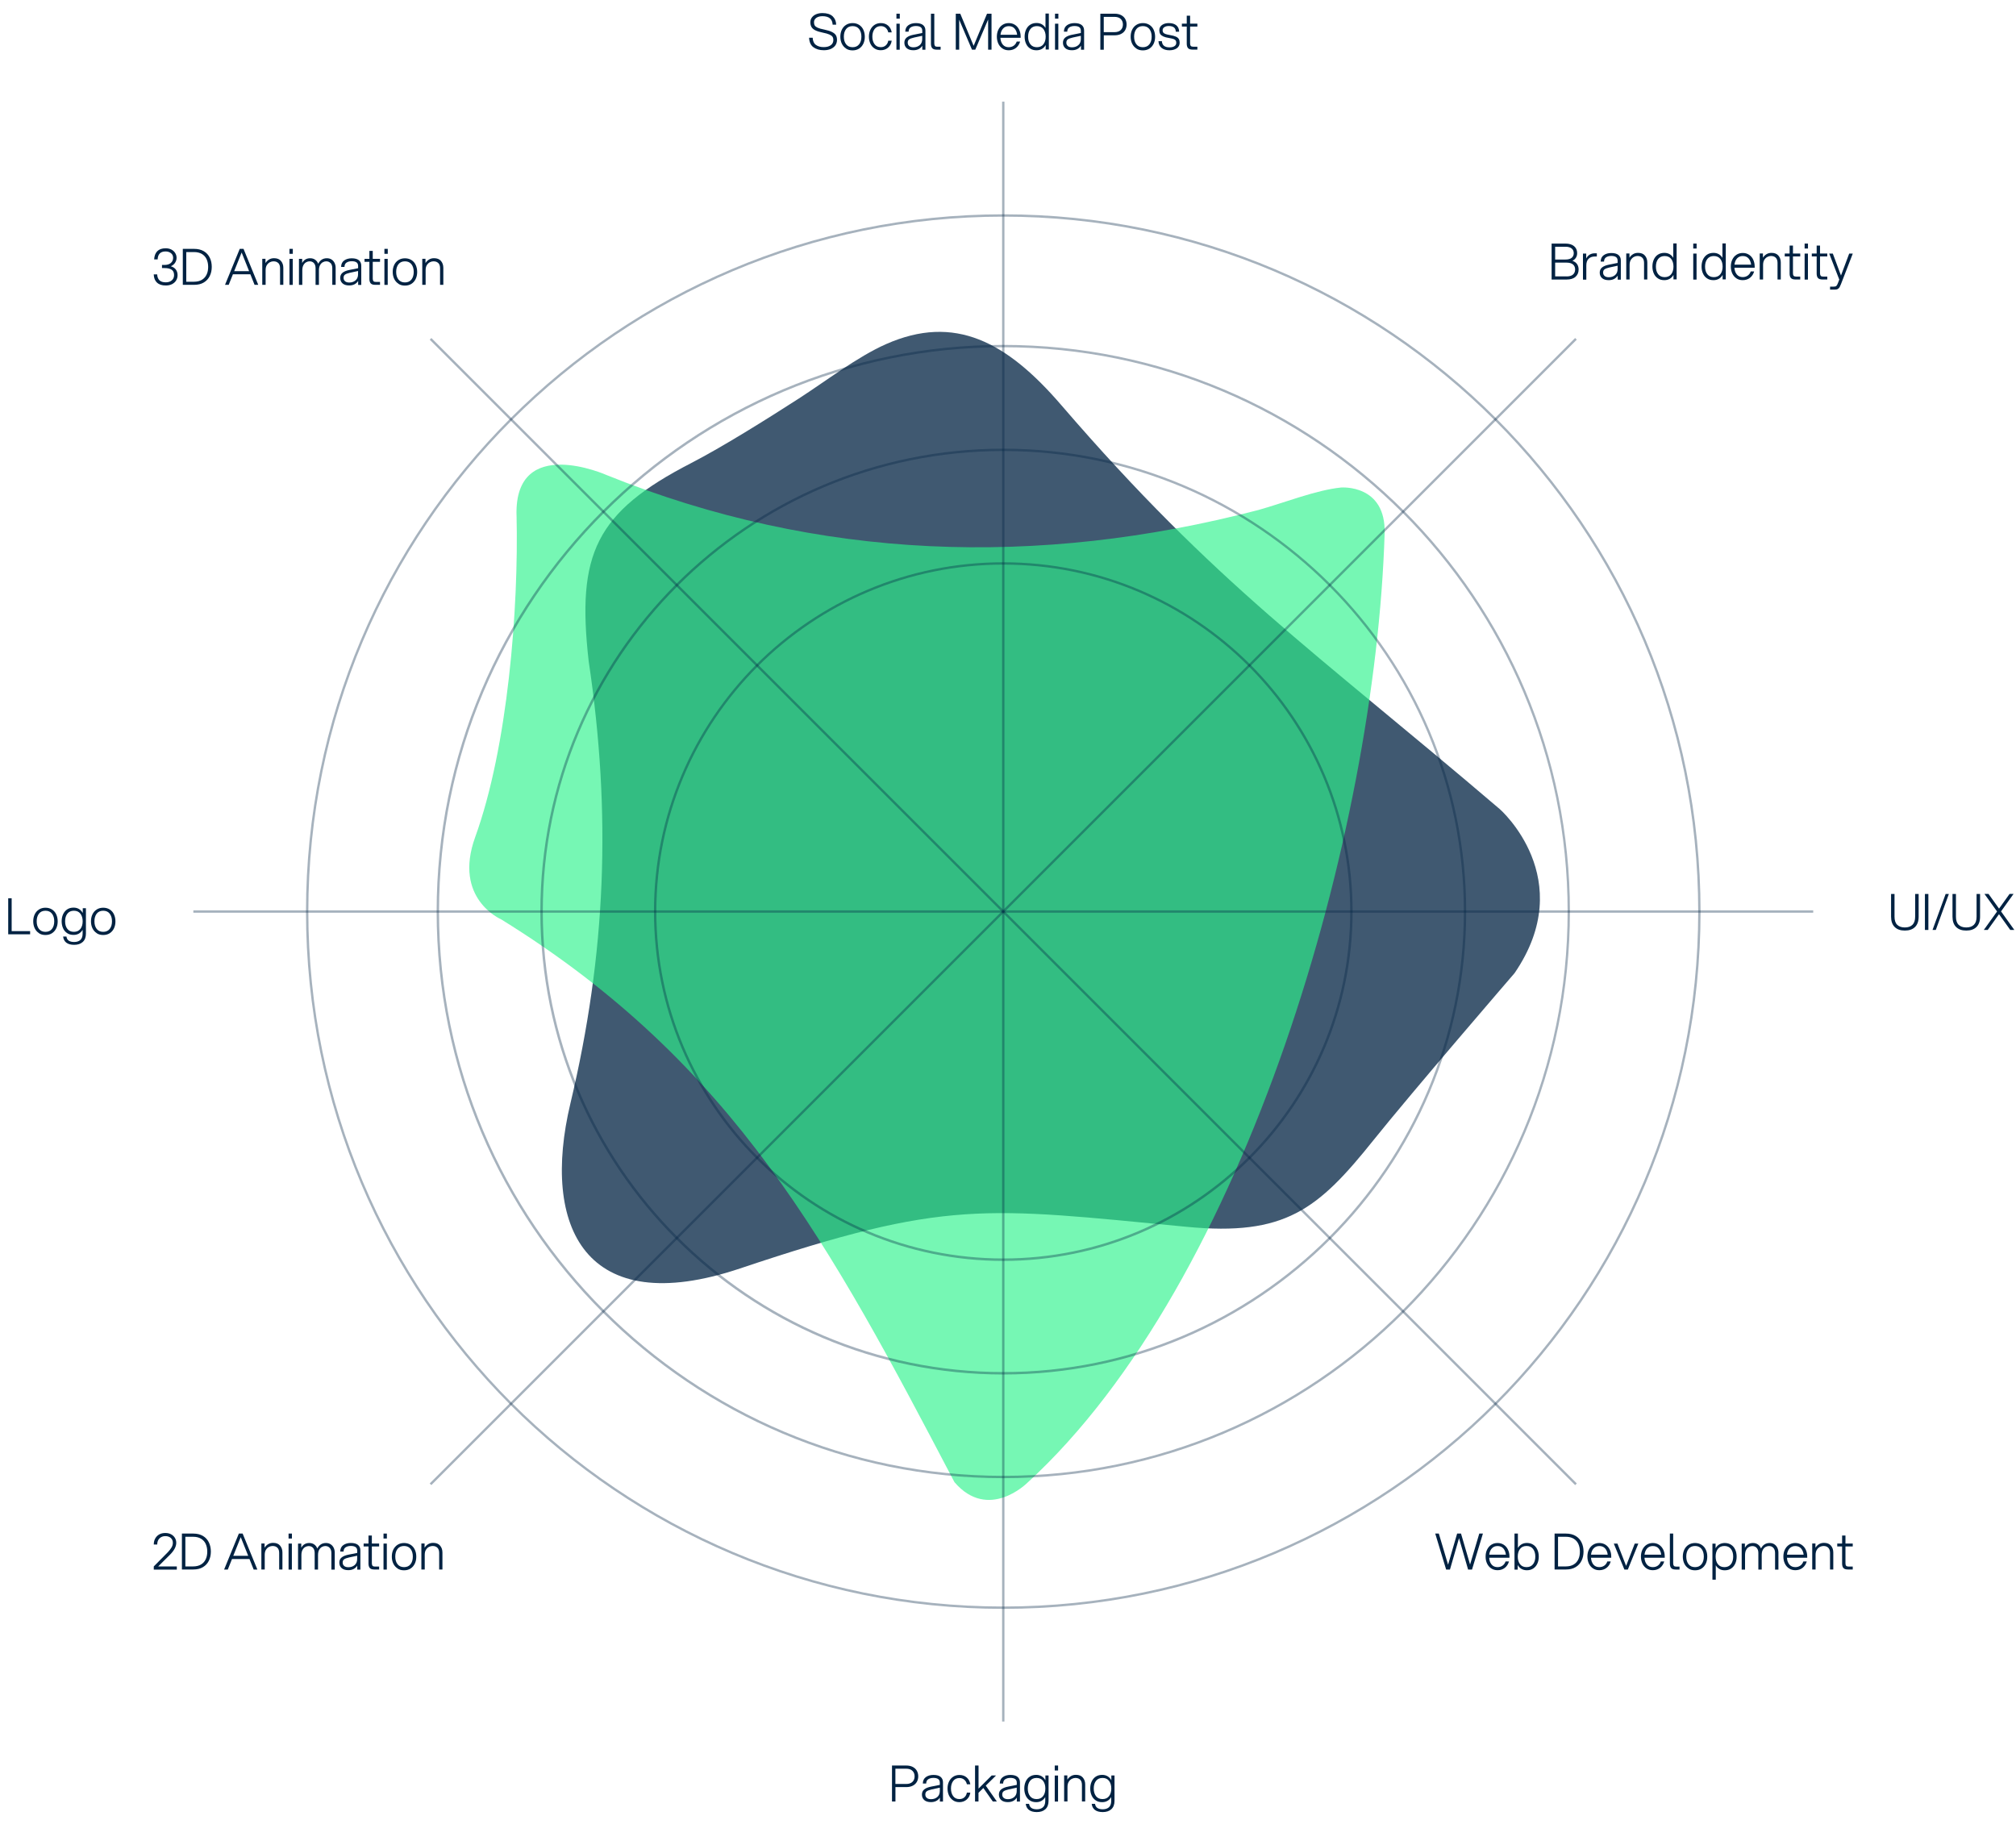 <svg xmlns="http://www.w3.org/2000/svg" id="Layer_1" viewBox="0 0 427 390"><defs><style>      .st0, .st1 {        fill: #002242;      }      .st2 {        opacity: .65;      }      .st3 {        fill: #002142;      }      .st1, .st4 {        fill-rule: evenodd;      }      .st5 {        isolation: isolate;      }      .st4 {        fill: #2cf28c;      }      .st6 {        opacity: .35;      }      .st7 {        opacity: .75;      }    </style></defs><g class="st7"><path class="st1" d="M124.68,140c-2.56-22.67,1.46-31.49,21.7-41.91,6.58-3.39,16.01-9.29,22.83-13.69,5.66-3.65,12.42-8.84,18.43-11.5,14.57-6.45,25.61-.5,37.15,12.91,32.84,38.14,53.36,51.83,92.9,85.59,0,0,16.8,14.72,3.1,34.72,0,0-21.85,25.34-29.85,35.34-11.81,14.76-18.73,20.39-39.59,18.39-42.86-4.1-50.79-5.89-94.61,8.82-32.85,11.03-42.14-8.84-35.93-34.93,7.57-31.78,8.72-61.31,3.87-93.74h0Z"></path></g><g class="st2"><path class="st4" d="M109.4,109.08c-.4-17.14,19.06-8.47,19.06-8.47,44.83,18.12,91.45,19.58,138.04,7.42,5.31-1.47,12.3-4.26,17.56-4.77,0,0,9.54-.77,9.21,9.77-1.94,63.19-29.09,158.43-75.69,201.05,0,0-8.22,8.23-15.42-.15-26.33-50.21-46.68-88.72-96.02-119.21,0,0-10.23-4.35-5.49-17.42,6.9-19.04,9.23-48.38,8.76-68.22Z"></path></g><g class="st6"><path class="st3" d="M212.5,119.09c20.43,0,38.93,8.28,52.32,21.67,13.39,13.39,21.67,31.89,21.67,52.32s-8.28,38.93-21.67,52.32c-13.39,13.39-31.89,21.67-52.32,21.67s-38.93-8.28-52.32-21.67c-13.39-13.39-21.67-31.89-21.67-52.32s8.28-38.93,21.67-52.32c13.39-13.39,31.89-21.67,52.32-21.67ZM264.46,141.11c-13.3-13.3-31.67-21.52-51.96-21.52s-38.66,8.23-51.96,21.52c-13.3,13.3-21.52,31.67-21.52,51.96s8.23,38.66,21.52,51.96c13.3,13.3,31.67,21.52,51.96,21.52s38.66-8.23,51.96-21.52c13.3-13.3,21.52-31.67,21.52-51.96s-8.23-38.66-21.52-51.96Z"></path></g><g class="st6"><path class="st3" d="M212.5,45.39c40.78,0,77.71,16.53,104.43,43.26,26.73,26.73,43.26,63.65,43.26,104.43s-16.53,77.71-43.26,104.43c-26.73,26.73-63.65,43.26-104.43,43.26s-77.71-16.53-104.43-43.26c-26.73-26.73-43.26-63.65-43.26-104.43s16.53-77.71,43.26-104.43c26.73-26.73,63.65-43.26,104.43-43.26h0ZM316.58,89c-26.64-26.64-63.43-43.11-104.08-43.11s-77.44,16.47-104.08,43.11c-26.64,26.64-43.11,63.43-43.11,104.08s16.48,77.44,43.11,104.08c26.64,26.64,63.43,43.11,104.08,43.11s77.44-16.47,104.08-43.11c26.64-26.64,43.11-63.43,43.11-104.08s-16.47-77.44-43.11-104.08h0Z"></path></g><g class="st6"><path class="st3" d="M212.5,73.05c33.14,0,63.15,13.43,84.87,35.15,21.72,21.72,35.15,51.73,35.15,84.87s-13.43,63.15-35.15,84.87c-21.72,21.72-51.73,35.15-84.87,35.15s-63.15-13.43-84.87-35.15c-21.72-21.72-35.15-51.73-35.15-84.87s13.43-63.15,35.15-84.87c21.72-21.72,51.73-35.15,84.87-35.15h0ZM297.02,108.56c-21.63-21.63-51.51-35.01-84.51-35.01s-62.88,13.38-84.51,35.01c-21.63,21.63-35.01,51.51-35.01,84.51s13.38,62.89,35.01,84.51c21.63,21.63,51.51,35.01,84.51,35.01s62.88-13.38,84.51-35.01c21.63-21.63,35.01-51.51,35.01-84.51s-13.38-62.88-35.01-84.51h0Z"></path></g><g class="st6"><path class="st3" d="M212.5,95.03c27.07,0,51.59,10.97,69.33,28.72,17.74,17.74,28.72,42.25,28.72,69.33s-10.97,51.59-28.72,69.33c-17.74,17.74-42.25,28.72-69.33,28.72s-51.59-10.97-69.33-28.72c-17.74-17.74-28.72-42.25-28.72-69.33s10.97-51.59,28.72-69.33c17.74-17.74,42.25-28.72,69.33-28.72ZM281.48,124.1c-17.65-17.65-42.04-28.57-68.97-28.57s-51.32,10.92-68.97,28.57c-17.65,17.65-28.57,42.04-28.57,68.97s10.92,51.32,28.57,68.97c17.65,17.65,42.04,28.57,68.97,28.57s51.32-10.92,68.97-28.57c17.65-17.65,28.57-42.04,28.57-68.97s-10.92-51.32-28.57-68.97Z"></path></g><g class="st6"><rect class="st3" x="212.25" y="21.53" width=".5" height="343.1"></rect></g><g class="st6"><rect class="st3" x="40.95" y="192.82" width="343.1" height=".5" transform="translate(-74.29 206.81) rotate(-45)"></rect></g><g class="st6"><rect class="st3" x="40.95" y="192.82" width="343.1" height=".5"></rect></g><g class="st6"><rect class="st3" x="212.25" y="21.53" width=".5" height="343.1" transform="translate(-74.29 206.81) rotate(-45)"></rect></g><g class="st5"><path class="st0" d="M172.27,10c-.56-.44-.86-1.1-.9-2.01h.76c.03.7.25,1.21.68,1.52.42.31.98.47,1.66.47.63,0,1.12-.13,1.49-.4s.55-.64.55-1.12c0-.27-.06-.49-.18-.67-.12-.18-.34-.34-.66-.48-.32-.14-.79-.28-1.41-.4-.63-.13-1.13-.28-1.51-.46s-.66-.4-.84-.68-.27-.63-.27-1.06c0-.39.11-.73.33-1.02s.52-.52.91-.68.83-.24,1.32-.24c.95,0,1.67.23,2.16.68.48.46.73,1.05.75,1.78h-.75c-.06-1.2-.78-1.8-2.15-1.8-.54,0-.98.12-1.31.35-.33.24-.49.55-.49.93,0,.28.05.51.16.69.11.18.31.33.61.47.3.14.76.27,1.38.39.73.15,1.29.32,1.68.53.4.2.67.44.82.7s.22.59.22.97c0,.43-.12.81-.34,1.14-.23.33-.56.58-.98.77-.42.18-.91.27-1.47.27-.91,0-1.65-.22-2.2-.65Z"></path><path class="st0" d="M179.2,10.27c-.39-.25-.69-.59-.9-1.03-.21-.44-.31-.93-.31-1.47s.1-1.03.31-1.47.51-.78.9-1.03.85-.38,1.38-.38,1,.13,1.39.38.69.59.89,1.03.31.93.31,1.48-.1,1.04-.31,1.48c-.21.44-.51.78-.89,1.03-.39.25-.85.38-1.39.38s-.99-.12-1.38-.38ZM179.21,9.38c.32.41.78.62,1.38.62s1.06-.21,1.38-.62c.32-.41.48-.95.48-1.61s-.16-1.2-.48-1.62c-.32-.41-.78-.62-1.38-.62s-1.06.21-1.38.62c-.32.41-.48.95-.48,1.62s.16,1.2.48,1.61Z"></path><path class="st0" d="M185.23,10.27c-.38-.25-.67-.59-.88-1.03-.2-.44-.31-.93-.31-1.47s.1-1.03.31-1.47c.21-.44.5-.78.88-1.03s.83-.38,1.33-.38c.63,0,1.14.18,1.55.54.41.36.66.83.76,1.42h-.73c-.08-.4-.27-.72-.55-.96s-.62-.36-1.03-.36c-.56,0-1,.21-1.32.62-.31.42-.47.95-.47,1.61s.16,1.19.47,1.61c.31.42.75.62,1.32.62.42,0,.77-.12,1.05-.37.28-.25.46-.58.53-1h.73c-.08.6-.34,1.09-.76,1.46-.42.37-.94.56-1.56.56-.51,0-.95-.12-1.33-.38Z"></path><path class="st0" d="M189.87,2.9h.71v1.05h-.71v-1.05ZM189.87,5.02h.7v5.51h-.7v-5.51Z"></path><path class="st0" d="M195.37,9.66c-.42.66-1.06.98-1.92.98-.6,0-1.07-.14-1.4-.43s-.5-.68-.5-1.17c0-.46.16-.82.49-1.09.33-.27.82-.47,1.49-.6l1.81-.36v-.46c0-.36-.11-.62-.34-.78-.23-.16-.56-.24-1-.24s-.8.09-1.1.28c-.29.19-.44.49-.45.92h-.71c.01-.61.23-1.07.66-1.37.43-.3.96-.45,1.59-.45.67,0,1.18.14,1.51.41.34.28.51.66.51,1.17v4.06h-.66v-.86ZM192.57,9.75c.21.18.51.27.91.27.52,0,.95-.15,1.31-.45.36-.3.54-.74.54-1.31v-.68l-1.72.37c-.47.11-.82.23-1.03.38-.22.15-.32.38-.32.7,0,.3.1.54.31.71Z"></path><path class="st0" d="M197.89,2.9v6.29c0,.24.05.42.14.54.09.12.26.17.5.17h.7v.62h-.82c-.46,0-.78-.11-.96-.32-.18-.21-.27-.53-.27-.94V2.9h.71Z"></path><path class="st0" d="M203.16,4.17v6.35h-.72V2.9h.95l2.83,6.81,2.84-6.81h.95v7.62h-.72v-6.39l-2.72,6.39h-.7l-2.71-6.35Z"></path><path class="st0" d="M212.33,10.27c-.38-.25-.67-.59-.88-1.03-.2-.44-.31-.93-.31-1.47s.1-1.03.31-1.47c.21-.44.5-.78.88-1.03s.83-.38,1.33-.38.95.13,1.33.38c.38.25.67.59.88,1.03.21.44.31.93.31,1.47v.24h-4.29c.03.59.21,1.07.51,1.44.31.37.73.55,1.25.55.41,0,.76-.11,1.06-.32.3-.22.51-.51.64-.88h.72c-.16.56-.46,1.02-.88,1.35-.42.33-.94.5-1.53.5-.51,0-.95-.12-1.33-.38ZM215.44,7.37c-.06-.55-.25-.99-.55-1.33s-.71-.5-1.22-.5-.9.17-1.21.5c-.3.33-.49.78-.55,1.33h3.53Z"></path><path class="st0" d="M221.48,10.52v-.98c-.2.35-.46.63-.79.82-.33.19-.71.29-1.15.29-.53,0-.98-.12-1.36-.38-.38-.25-.67-.59-.86-1.03-.2-.43-.3-.93-.3-1.48s.1-1.04.3-1.48.48-.78.86-1.03c.38-.25.83-.38,1.36-.38.43,0,.8.09,1.12.27.32.18.58.45.78.78v-3.05h.71v7.62h-.68ZM218.24,9.38c.32.41.78.62,1.38.62s1.06-.21,1.38-.62c.32-.41.48-.95.48-1.61s-.16-1.2-.48-1.62c-.32-.41-.78-.62-1.38-.62s-1.06.21-1.38.62c-.32.41-.48.95-.48,1.62s.16,1.2.48,1.61Z"></path><path class="st0" d="M223.46,2.9h.71v1.05h-.71v-1.05ZM223.46,5.02h.7v5.51h-.7v-5.51Z"></path><path class="st0" d="M228.96,9.66c-.42.66-1.06.98-1.92.98-.6,0-1.07-.14-1.4-.43s-.5-.68-.5-1.17c0-.46.16-.82.49-1.09.33-.27.82-.47,1.49-.6l1.81-.36v-.46c0-.36-.11-.62-.34-.78-.22-.16-.56-.24-1-.24s-.8.09-1.09.28c-.29.19-.44.49-.45.92h-.71c.01-.61.23-1.07.66-1.37.43-.3.96-.45,1.59-.45.67,0,1.18.14,1.52.41.34.28.51.66.51,1.17v4.06h-.66v-.86ZM226.16,9.75c.21.18.51.27.91.27.52,0,.96-.15,1.32-.45s.54-.74.54-1.31v-.68l-1.72.37c-.47.11-.82.23-1.03.38-.21.15-.32.38-.32.7,0,.3.1.54.31.71Z"></path><path class="st0" d="M233.05,2.9h3c.55,0,1.02.1,1.41.3.38.2.67.47.87.82.19.35.29.74.29,1.17s-.1.82-.29,1.17-.48.62-.87.82c-.39.2-.85.3-1.41.3h-2.26v3.05h-.73V2.9ZM236.04,6.81c.59,0,1.03-.15,1.34-.45.31-.3.46-.69.46-1.17s-.15-.87-.46-1.17c-.31-.3-.75-.45-1.34-.45h-2.26v3.24h2.26Z"></path><path class="st0" d="M240.69,10.27c-.39-.25-.69-.59-.9-1.03-.21-.44-.31-.93-.31-1.47s.1-1.03.31-1.47.51-.78.9-1.03.85-.38,1.38-.38,1,.13,1.39.38.69.59.89,1.03.31.93.31,1.48-.1,1.04-.31,1.48c-.21.44-.51.78-.89,1.03-.39.25-.85.38-1.39.38s-.99-.12-1.38-.38ZM240.69,9.38c.32.41.78.62,1.38.62s1.06-.21,1.38-.62c.32-.41.48-.95.48-1.61s-.16-1.2-.48-1.62c-.32-.41-.78-.62-1.38-.62s-1.06.21-1.38.62c-.32.41-.48.95-.48,1.62s.16,1.2.48,1.61Z"></path><path class="st0" d="M246.03,10.15c-.41-.33-.63-.81-.66-1.43h.72c.03.45.19.78.46.99s.65.32,1.14.32c.45,0,.8-.08,1.06-.25.26-.17.39-.4.39-.71,0-.2-.04-.36-.11-.48-.07-.12-.22-.22-.43-.31-.22-.08-.54-.16-.97-.23-.54-.08-.96-.2-1.26-.34-.3-.15-.52-.32-.64-.53s-.18-.46-.18-.77c0-.47.19-.84.56-1.11.38-.27.85-.41,1.44-.41.69,0,1.23.16,1.61.48.38.32.58.77.59,1.35h-.71c-.01-.42-.15-.73-.4-.92-.26-.19-.62-.29-1.09-.29-.38,0-.68.08-.93.24-.25.16-.37.38-.37.66,0,.2.04.36.13.48.09.12.24.23.47.31.22.08.55.16.97.23.53.08.94.2,1.24.33s.5.31.62.51c.12.21.18.46.18.76,0,.51-.2.91-.61,1.2-.41.28-.93.42-1.56.42-.69,0-1.24-.17-1.66-.5Z"></path><path class="st0" d="M252.07,3.32v1.69h1.54v.62h-1.54v3.55c0,.24.04.42.14.54s.26.17.5.17h.9v.62h-1.02c-.46,0-.78-.11-.96-.32-.18-.21-.27-.53-.27-.94v-3.62h-1.03v-.62h1.03v-1.69h.71Z"></path></g><g class="st5"><path class="st0" d="M401.31,196.35c-.51-.5-.77-1.23-.77-2.18v-4.82h.73v4.82c0,.77.19,1.34.57,1.71.38.37.91.56,1.61.56s1.24-.18,1.62-.56.57-.94.57-1.71v-4.82h.74v4.82c0,.95-.26,1.68-.77,2.18-.51.5-1.23.75-2.16.75s-1.63-.25-2.14-.75Z"></path><path class="st0" d="M407.71,189.35h.73v7.62h-.73v-7.62Z"></path><path class="st0" d="M412.09,189.35h.69l-2.77,7.62h-.69l2.78-7.62Z"></path><path class="st0" d="M414.32,196.35c-.51-.5-.77-1.23-.77-2.18v-4.82h.73v4.82c0,.77.19,1.34.57,1.71s.91.56,1.61.56,1.24-.18,1.62-.56c.38-.37.57-.94.57-1.71v-4.82h.74v4.82c0,.95-.26,1.68-.77,2.18s-1.23.75-2.16.75-1.63-.25-2.14-.75Z"></path><path class="st0" d="M423.4,193.63l-2.39,3.34h-.83l2.81-3.91-2.67-3.72h.86l2.23,3.11,2.23-3.11h.84l-2.65,3.7,2.82,3.93h-.86l-2.39-3.34Z"></path></g><g class="st5"><path class="st0" d="M1.74,190.26h.73v6.96h3.91v.67H1.74v-7.62Z"></path><path class="st0" d="M8.25,197.64c-.39-.25-.69-.59-.9-1.03-.21-.44-.31-.93-.31-1.47s.1-1.03.31-1.47.51-.78.9-1.03.85-.38,1.38-.38,1,.13,1.39.38.69.59.89,1.03.31.93.31,1.48-.1,1.04-.31,1.48c-.21.44-.51.78-.89,1.03-.39.25-.85.38-1.39.38s-.99-.12-1.38-.38ZM8.25,196.75c.32.41.78.62,1.38.62s1.06-.21,1.38-.62c.32-.41.48-.95.48-1.61s-.16-1.2-.48-1.62c-.32-.41-.78-.62-1.38-.62s-1.06.21-1.38.62c-.32.41-.48.95-.48,1.62s.16,1.2.48,1.61Z"></path><path class="st0" d="M14.05,199.67c-.39-.31-.62-.74-.68-1.3h.7c.06.4.23.69.5.87.27.18.65.28,1.14.28.54,0,.98-.14,1.3-.42s.49-.73.49-1.35v-.81c-.21.35-.47.61-.79.8s-.7.28-1.13.28c-.53,0-.98-.12-1.36-.38-.38-.25-.67-.59-.86-1.03-.2-.43-.3-.93-.3-1.48s.1-1.04.3-1.48c.2-.43.49-.78.86-1.03s.83-.38,1.36-.38c.44,0,.83.1,1.16.3.33.2.59.48.79.84v-1.01h.67v5.37c0,.77-.22,1.36-.67,1.77s-1.05.61-1.82.61c-.71,0-1.27-.15-1.66-.46ZM14.27,196.75c.32.41.78.62,1.38.62s1.06-.21,1.38-.62c.32-.41.48-.95.48-1.61s-.16-1.2-.48-1.62c-.32-.41-.78-.62-1.38-.62s-1.06.21-1.38.62c-.32.41-.48.95-.48,1.62s.16,1.2.48,1.61Z"></path><path class="st0" d="M20.48,197.64c-.39-.25-.69-.59-.9-1.03-.21-.44-.31-.93-.31-1.47s.1-1.03.31-1.47.51-.78.9-1.03.85-.38,1.38-.38,1,.13,1.39.38.69.59.89,1.03.31.93.31,1.48-.1,1.04-.31,1.48c-.21.44-.51.78-.89,1.03-.39.25-.85.38-1.39.38s-.99-.12-1.38-.38ZM20.48,196.75c.32.41.78.62,1.38.62s1.06-.21,1.38-.62c.32-.41.48-.95.48-1.61s-.16-1.2-.48-1.62c-.32-.41-.78-.62-1.38-.62s-1.06.21-1.38.62c-.32.41-.48.95-.48,1.62s.16,1.2.48,1.61Z"></path></g><g class="st5"><path class="st0" d="M33.25,59.86c-.43-.41-.66-.99-.69-1.74h.73c.06,1.12.66,1.68,1.81,1.68.54,0,.97-.14,1.29-.42.32-.28.48-.65.48-1.11,0-.53-.17-.91-.51-1.14-.34-.23-.84-.35-1.5-.35h-.55v-.66h.51c.59,0,1.05-.14,1.37-.42.32-.28.48-.65.48-1.09,0-.41-.15-.74-.45-.98s-.68-.37-1.15-.37c-.54,0-.95.14-1.23.43s-.43.7-.45,1.25h-.74c.04-.74.26-1.32.66-1.73.41-.41,1-.62,1.77-.62.47,0,.87.09,1.22.27.35.18.62.43.81.74.19.31.29.64.29,1.01s-.1.69-.3,1.02c-.2.33-.51.58-.92.77.47.14.83.37,1.07.7s.36.72.36,1.18c0,.42-.1.8-.31,1.13-.2.33-.5.59-.87.78-.38.19-.82.28-1.32.28-.8,0-1.42-.2-1.85-.61Z"></path><path class="st0" d="M38.72,52.71h2.38c.82,0,1.51.17,2.07.5.56.33.98.79,1.26,1.37.28.57.42,1.22.42,1.94s-.14,1.37-.42,1.94c-.28.57-.7,1.03-1.26,1.37-.56.34-1.25.5-2.07.5h-2.38v-7.62ZM41.1,59.67c.66,0,1.22-.14,1.67-.41.45-.27.78-.65,1-1.12s.32-1.01.32-1.61-.11-1.14-.32-1.61-.55-.85-1-1.12-1-.41-1.67-.41h-1.65v6.29h1.65Z"></path><path class="st0" d="M53.04,58.1h-3.71l-.89,2.23h-.78l3.12-7.62h.8l3.12,7.62h-.78l-.89-2.23ZM52.76,57.43l-1.58-3.95-1.58,3.95h3.16Z"></path><path class="st0" d="M58.96,55.74c-.24-.26-.59-.39-1.04-.39-.25,0-.5.06-.75.19-.25.13-.47.33-.65.61-.18.28-.26.65-.26,1.1v3.08h-.71v-5.51h.68v.9c.19-.31.44-.56.75-.75s.66-.28,1.07-.28c.64,0,1.13.19,1.46.58s.5.87.5,1.47v3.59h-.69v-3.52c0-.47-.12-.83-.36-1.09Z"></path><path class="st0" d="M61.31,52.71h.71v1.05h-.71v-1.05ZM61.31,54.83h.7v5.51h-.7v-5.51Z"></path><path class="st0" d="M70.02,55.74c-.23-.26-.54-.39-.93-.39-.24,0-.48.06-.71.19-.24.12-.43.33-.59.61-.16.29-.24.66-.24,1.11v3.08h-.71v-3.52c0-.46-.11-.82-.34-1.08-.23-.26-.54-.39-.93-.39-.24,0-.48.06-.71.19-.24.12-.43.33-.59.61-.16.29-.24.66-.24,1.11v3.08h-.71v-5.51h.68v.88c.36-.67.93-1.01,1.7-1.01.42,0,.77.11,1.06.32.29.21.5.49.64.85.17-.35.41-.64.71-.85.3-.21.68-.32,1.12-.32.39,0,.72.09,1,.27.28.18.49.43.64.74.15.31.22.65.22,1.03v3.59h-.71v-3.52c0-.46-.12-.82-.34-1.08Z"></path><path class="st0" d="M75.88,59.48c-.42.66-1.06.98-1.92.98-.6,0-1.07-.14-1.4-.43s-.5-.68-.5-1.17c0-.46.16-.82.49-1.09.33-.27.82-.47,1.49-.6l1.81-.36v-.46c0-.36-.11-.62-.34-.78-.23-.16-.56-.24-1-.24s-.8.09-1.1.28c-.29.19-.44.49-.45.92h-.71c.01-.61.23-1.07.66-1.37.43-.3.96-.45,1.59-.45.67,0,1.18.14,1.51.41.34.28.51.66.51,1.17v4.06h-.66v-.86ZM73.08,59.57c.21.18.51.27.91.27.52,0,.95-.15,1.31-.45.36-.3.54-.74.54-1.31v-.68l-1.72.37c-.47.11-.82.23-1.03.38-.22.15-.32.38-.32.7,0,.3.1.54.31.71Z"></path><path class="st0" d="M78.95,53.14v1.69h1.54v.62h-1.54v3.55c0,.24.05.42.14.54s.26.17.5.17h.9v.62h-1.02c-.46,0-.78-.11-.96-.32-.18-.21-.27-.53-.27-.94v-3.62h-1.03v-.62h1.03v-1.69h.71Z"></path><path class="st0" d="M81.42,52.71h.71v1.05h-.71v-1.05ZM81.42,54.83h.7v5.51h-.7v-5.51Z"></path><path class="st0" d="M84.39,60.09c-.39-.25-.69-.59-.9-1.03-.21-.44-.31-.93-.31-1.47s.1-1.03.31-1.47.51-.78.9-1.03.85-.38,1.38-.38,1,.13,1.39.38.69.59.89,1.03.31.93.31,1.48-.1,1.04-.31,1.48c-.21.44-.51.78-.89,1.03-.39.25-.85.38-1.39.38s-.99-.12-1.38-.38ZM84.39,59.2c.32.41.78.62,1.38.62s1.06-.21,1.38-.62c.32-.41.48-.95.48-1.61s-.16-1.2-.48-1.62c-.32-.41-.78-.62-1.38-.62s-1.06.21-1.38.62c-.32.41-.48.95-.48,1.62s.16,1.2.48,1.61Z"></path><path class="st0" d="M92.85,55.74c-.24-.26-.59-.39-1.04-.39-.25,0-.5.06-.75.19-.25.13-.47.33-.65.61-.18.28-.26.65-.26,1.1v3.08h-.71v-5.51h.68v.9c.19-.31.44-.56.75-.75s.66-.28,1.07-.28c.64,0,1.13.19,1.46.58s.5.87.5,1.47v3.59h-.69v-3.52c0-.47-.12-.83-.36-1.09Z"></path></g><g class="st5"><path class="st0" d="M328.66,51.59h2.87c.83,0,1.45.19,1.88.56.43.37.64.86.64,1.46,0,.37-.08.69-.26.97-.17.28-.42.5-.75.66.44.15.77.38.99.7.22.32.33.7.33,1.14,0,.64-.22,1.16-.66,1.55-.44.39-1.07.58-1.91.58h-3.15v-7.62ZM331.56,54.97c.59,0,1.04-.12,1.33-.36.29-.24.44-.57.44-.99s-.15-.75-.44-.99c-.29-.24-.74-.37-1.33-.37h-2.17v2.71h2.17ZM331.82,58.55c.59,0,1.04-.13,1.34-.39.3-.26.46-.62.46-1.08s-.15-.81-.46-1.07c-.3-.25-.75-.38-1.34-.38h-2.43v2.91h2.43Z"></path><path class="st0" d="M335.29,53.71h.68v1.04c.38-.73.99-1.1,1.84-1.1h.41v.68h-.45c-.52,0-.95.15-1.28.46s-.5.79-.5,1.46v2.98h-.71v-5.51Z"></path><path class="st0" d="M342.65,58.36c-.42.66-1.06.98-1.92.98-.6,0-1.07-.14-1.4-.43s-.5-.68-.5-1.17c0-.46.17-.82.49-1.09.33-.27.83-.47,1.49-.6l1.81-.36v-.46c0-.36-.11-.62-.34-.78s-.56-.24-.99-.24-.8.09-1.1.28c-.29.19-.44.49-.45.92h-.71c.01-.61.23-1.07.66-1.37.42-.3.96-.45,1.59-.45.67,0,1.18.14,1.51.41.34.28.51.66.51,1.17v4.06h-.66v-.86ZM339.86,58.45c.2.18.51.27.91.27.51,0,.95-.15,1.31-.45.36-.3.54-.74.54-1.31v-.68l-1.72.37c-.47.11-.82.23-1.03.38-.22.15-.32.38-.32.7,0,.3.1.54.31.71Z"></path><path class="st0" d="M347.87,54.61c-.24-.26-.58-.39-1.04-.39-.25,0-.5.06-.75.19-.25.13-.47.33-.65.61-.18.28-.27.65-.27,1.1v3.08h-.71v-5.51h.68v.9c.19-.31.44-.56.75-.75.31-.19.67-.28,1.07-.28.65,0,1.13.19,1.46.58.33.38.5.87.5,1.47v3.59h-.69v-3.52c0-.47-.12-.83-.36-1.09Z"></path><path class="st0" d="M354.45,59.21v-.98c-.2.35-.46.63-.79.82-.33.19-.71.29-1.15.29-.53,0-.98-.12-1.36-.38-.38-.25-.67-.59-.86-1.03-.2-.43-.3-.93-.3-1.48s.1-1.04.3-1.48.48-.78.86-1.03c.38-.25.83-.38,1.36-.38.43,0,.8.09,1.12.27.32.18.58.45.78.78v-3.05h.71v7.62h-.68ZM351.21,58.08c.32.41.78.62,1.38.62s1.06-.21,1.38-.62c.32-.41.48-.95.48-1.61s-.16-1.2-.48-1.62c-.32-.41-.78-.62-1.38-.62s-1.06.21-1.38.62c-.32.41-.48.95-.48,1.62s.16,1.2.48,1.61Z"></path><path class="st0" d="M358.64,51.59h.71v1.05h-.71v-1.05ZM358.64,53.71h.7v5.51h-.7v-5.51Z"></path><path class="st0" d="M364.86,59.21v-.98c-.2.35-.46.63-.79.82-.33.19-.71.29-1.15.29-.53,0-.98-.12-1.36-.38-.38-.25-.67-.59-.86-1.03-.2-.43-.3-.93-.3-1.48s.1-1.04.3-1.48c.2-.43.49-.78.86-1.03s.83-.38,1.36-.38c.43,0,.8.09,1.12.27.32.18.58.45.78.78v-3.05h.71v7.62h-.68ZM361.62,58.08c.32.41.78.62,1.38.62s1.06-.21,1.38-.62c.32-.41.48-.95.48-1.61s-.16-1.2-.48-1.62c-.32-.41-.78-.62-1.38-.62s-1.06.21-1.38.62c-.32.41-.48.95-.48,1.62s.16,1.2.48,1.61Z"></path><path class="st0" d="M367.79,58.96c-.38-.25-.67-.59-.88-1.03-.2-.44-.31-.93-.31-1.47s.1-1.03.31-1.47.5-.78.88-1.03c.38-.25.83-.38,1.34-.38s.95.13,1.33.38.68.59.88,1.03.31.93.31,1.47v.24h-4.29c.03.59.21,1.07.51,1.44.31.37.72.55,1.25.55.41,0,.76-.11,1.06-.32.3-.22.51-.51.64-.88h.72c-.16.56-.46,1.02-.88,1.35-.42.33-.94.5-1.54.5-.51,0-.95-.12-1.34-.38ZM370.9,56.06c-.07-.55-.25-.99-.55-1.33s-.71-.5-1.22-.5-.9.17-1.21.5c-.3.33-.49.78-.55,1.33h3.53Z"></path><path class="st0" d="M376.14,54.61c-.24-.26-.59-.39-1.04-.39-.25,0-.5.06-.75.19-.25.13-.47.33-.65.61-.18.28-.27.65-.27,1.1v3.08h-.71v-5.51h.68v.9c.19-.31.44-.56.75-.75s.67-.28,1.07-.28c.64,0,1.13.19,1.46.58s.5.87.5,1.47v3.59h-.69v-3.52c0-.47-.12-.83-.36-1.09Z"></path><path class="st0" d="M379.76,52.01v1.69h1.54v.62h-1.54v3.55c0,.24.04.42.14.54s.26.17.5.17h.9v.62h-1.02c-.46,0-.78-.11-.96-.32-.18-.21-.27-.53-.27-.94v-3.62h-1.03v-.62h1.03v-1.69h.71Z"></path><path class="st0" d="M382.23,51.59h.71v1.05h-.71v-1.05ZM382.23,53.71h.7v5.51h-.7v-5.51Z"></path><path class="st0" d="M385.49,52.01v1.69h1.54v.62h-1.54v3.55c0,.24.05.42.14.54.09.12.26.17.5.17h.9v.62h-1.02c-.46,0-.78-.11-.96-.32-.18-.21-.27-.53-.27-.94v-3.62h-1.03v-.62h1.03v-1.69h.71Z"></path><path class="st0" d="M387.62,60.71h.79c.25,0,.44-.05.54-.15.11-.1.21-.29.32-.56l.3-.78-2.13-5.51h.76l1.73,4.65,1.74-4.65h.76l-2.5,6.47c-.11.27-.2.48-.29.64s-.21.28-.37.38-.36.14-.61.14h-1.04v-.62Z"></path></g><g class="st5"><path class="st0" d="M32.56,331.79l3-3.03c.32-.34.58-.67.77-.99.19-.32.28-.66.28-1.01,0-.42-.15-.76-.44-1.02-.29-.25-.68-.38-1.16-.38s-.9.16-1.22.47c-.32.31-.49.75-.49,1.31h-.73c0-.5.11-.94.32-1.3.21-.37.5-.65.86-.85.37-.2.79-.29,1.26-.29s.88.09,1.23.28c.35.19.62.44.81.76.19.32.28.66.28,1.04,0,.78-.43,1.6-1.28,2.47l-2.54,2.53h3.94v.68h-4.88v-.66Z"></path><path class="st0" d="M38.53,324.82h2.38c.82,0,1.51.17,2.07.5s.98.79,1.26,1.37c.28.57.42,1.22.42,1.94s-.14,1.37-.42,1.94-.7,1.03-1.26,1.36c-.56.34-1.25.5-2.07.5h-2.38v-7.62ZM40.91,331.78c.66,0,1.22-.14,1.67-.41.45-.27.78-.65,1-1.12.22-.47.32-1.01.32-1.61s-.11-1.14-.32-1.61-.55-.85-1-1.12c-.45-.27-1-.41-1.67-.41h-1.65v6.29h1.65Z"></path><path class="st0" d="M52.85,330.21h-3.71l-.89,2.23h-.78l3.12-7.62h.8l3.12,7.62h-.78l-.89-2.23ZM52.57,329.53l-1.58-3.95-1.58,3.95h3.16Z"></path><path class="st0" d="M58.77,327.84c-.24-.26-.59-.39-1.04-.39-.25,0-.5.07-.75.19s-.47.33-.65.61c-.18.28-.26.65-.26,1.1v3.08h-.71v-5.51h.68v.9c.19-.31.44-.56.75-.75s.66-.28,1.07-.28c.64,0,1.13.19,1.46.58s.5.87.5,1.47v3.59h-.69v-3.51c0-.47-.12-.83-.36-1.09Z"></path><path class="st0" d="M61.12,324.82h.71v1.05h-.71v-1.05ZM61.12,326.94h.7v5.51h-.7v-5.51Z"></path><path class="st0" d="M69.83,327.85c-.23-.26-.54-.39-.93-.39-.24,0-.48.06-.71.19-.24.12-.43.33-.59.61-.16.29-.24.66-.24,1.11v3.08h-.71v-3.51c0-.46-.11-.82-.34-1.08-.23-.26-.54-.39-.93-.39-.24,0-.48.06-.71.19-.24.12-.43.33-.59.61-.16.29-.24.66-.24,1.11v3.08h-.71v-5.51h.68v.88c.36-.67.93-1.01,1.7-1.01.42,0,.77.11,1.06.32.29.21.5.49.64.85.17-.35.41-.64.71-.85.3-.21.68-.32,1.12-.32.39,0,.72.09,1,.28.28.18.49.43.64.74s.22.65.22,1.03v3.59h-.71v-3.51c0-.46-.12-.82-.34-1.08Z"></path><path class="st0" d="M75.69,331.59c-.42.66-1.06.98-1.92.98-.6,0-1.07-.14-1.4-.43s-.5-.68-.5-1.17c0-.46.16-.82.49-1.09.33-.27.82-.47,1.49-.6l1.81-.36v-.45c0-.36-.11-.62-.34-.78-.23-.16-.56-.25-1-.25s-.8.09-1.1.28-.44.49-.45.91h-.71c.01-.61.23-1.07.66-1.37.43-.3.96-.45,1.59-.45.67,0,1.18.14,1.51.41.34.28.51.67.51,1.17v4.06h-.66v-.86ZM72.89,331.68c.21.18.51.27.91.27.52,0,.95-.15,1.31-.45.36-.3.54-.74.54-1.31v-.68l-1.72.37c-.47.11-.82.23-1.03.38s-.32.38-.32.7c0,.3.1.54.31.71Z"></path><path class="st0" d="M78.76,325.24v1.69h1.54v.62h-1.54v3.55c0,.24.05.42.14.54.09.11.26.17.5.17h.9v.62h-1.02c-.46,0-.78-.11-.96-.32-.18-.21-.27-.53-.27-.94v-3.62h-1.03v-.62h1.03v-1.69h.71Z"></path><path class="st0" d="M81.23,324.82h.71v1.05h-.71v-1.05ZM81.23,326.94h.7v5.51h-.7v-5.51Z"></path><path class="st0" d="M84.2,332.2c-.39-.25-.69-.59-.9-1.03s-.31-.93-.31-1.47.1-1.04.31-1.47.51-.78.9-1.03c.39-.25.85-.38,1.38-.38s1,.13,1.39.38c.39.25.69.59.89,1.03.21.43.31.93.31,1.48s-.1,1.04-.31,1.48c-.21.44-.51.78-.89,1.03s-.85.38-1.39.38-.99-.12-1.38-.38ZM84.2,331.31c.32.41.78.62,1.38.62s1.06-.21,1.38-.62c.32-.41.48-.95.48-1.62s-.16-1.2-.48-1.62c-.32-.41-.78-.62-1.38-.62s-1.06.21-1.38.62-.48.95-.48,1.62.16,1.2.48,1.62Z"></path><path class="st0" d="M92.66,327.84c-.24-.26-.59-.39-1.04-.39-.25,0-.5.07-.75.19s-.47.33-.65.61c-.18.28-.26.65-.26,1.1v3.08h-.71v-5.51h.68v.9c.19-.31.44-.56.75-.75s.66-.28,1.07-.28c.64,0,1.13.19,1.46.58s.5.87.5,1.47v3.59h-.69v-3.51c0-.47-.12-.83-.36-1.09Z"></path></g><g class="st5"><path class="st0" d="M309.03,325.79l-1.92,6.65h-.81l-2.31-7.62h.76l1.96,6.59,1.92-6.59h.82l1.92,6.56,1.95-6.56h.77l-2.31,7.62h-.83l-1.92-6.65Z"></path><path class="st0" d="M315.85,332.2c-.38-.25-.67-.59-.88-1.03s-.31-.93-.31-1.47.1-1.04.31-1.47.5-.78.88-1.03c.38-.25.83-.38,1.34-.38s.95.13,1.33.38c.38.25.68.6.88,1.03.21.44.31.93.31,1.47v.24h-4.29c.03.59.2,1.07.51,1.44.31.37.73.55,1.26.55.41,0,.76-.11,1.06-.32.3-.21.51-.51.64-.88h.72c-.16.56-.46,1.02-.88,1.35s-.94.5-1.53.5c-.51,0-.96-.12-1.34-.38ZM318.96,329.29c-.07-.55-.25-.99-.55-1.33-.3-.33-.71-.5-1.22-.5s-.9.17-1.21.5c-.3.33-.49.78-.55,1.33h3.53Z"></path><path class="st0" d="M320.79,324.82h.71v3.05c.2-.34.47-.6.78-.78.32-.18.69-.28,1.12-.28.53,0,.98.13,1.36.38.38.25.67.59.86,1.03.2.43.3.93.3,1.48s-.1,1.04-.3,1.48c-.2.44-.49.78-.86,1.03s-.83.38-1.36.38c-.44,0-.82-.1-1.15-.29-.33-.19-.59-.47-.79-.82v.98h-.68v-7.62ZM321.95,331.31c.32.41.78.62,1.38.62s1.06-.21,1.38-.62.48-.95.48-1.62-.16-1.2-.48-1.62-.78-.62-1.38-.62-1.06.21-1.38.62c-.32.41-.48.95-.48,1.62s.16,1.2.48,1.62Z"></path><path class="st0" d="M329.27,324.82h2.38c.82,0,1.51.17,2.07.5s.98.79,1.26,1.37c.28.57.42,1.22.42,1.94s-.14,1.37-.42,1.94-.7,1.03-1.26,1.36c-.56.34-1.25.5-2.07.5h-2.38v-7.62ZM331.65,331.78c.66,0,1.22-.14,1.67-.41.45-.27.78-.65.99-1.12.22-.47.32-1.01.32-1.61s-.11-1.14-.32-1.61c-.21-.47-.55-.85-.99-1.12-.45-.27-1-.41-1.67-.41h-1.65v6.29h1.65Z"></path><path class="st0" d="M337.41,332.2c-.38-.25-.67-.59-.88-1.03-.2-.44-.31-.93-.31-1.47s.1-1.04.31-1.47c.21-.44.5-.78.88-1.03.38-.25.83-.38,1.33-.38s.95.13,1.34.38c.38.25.67.6.88,1.03s.31.93.31,1.47v.24h-4.29c.04.59.21,1.07.51,1.44.31.37.73.55,1.25.55.41,0,.76-.11,1.06-.32s.51-.51.64-.88h.72c-.16.56-.45,1.02-.88,1.35-.42.33-.94.5-1.54.5-.51,0-.95-.12-1.33-.38ZM340.52,329.29c-.06-.55-.25-.99-.55-1.33-.3-.33-.71-.5-1.22-.5s-.9.17-1.21.5-.49.78-.55,1.33h3.52Z"></path><path class="st0" d="M341.82,326.94h.76l1.84,4.73,1.83-4.73h.76l-2.23,5.51h-.72l-2.25-5.51Z"></path><path class="st0" d="M348.75,332.2c-.38-.25-.67-.59-.88-1.03-.2-.44-.31-.93-.31-1.47s.1-1.04.31-1.47c.21-.44.5-.78.88-1.03.38-.25.83-.38,1.33-.38s.95.13,1.33.38c.38.25.67.6.88,1.03.21.44.31.93.31,1.47v.24h-4.29c.03.59.21,1.07.51,1.44.31.37.73.55,1.26.55.41,0,.76-.11,1.06-.32.29-.21.51-.51.63-.88h.72c-.16.56-.46,1.02-.88,1.35-.42.33-.94.5-1.53.5-.51,0-.95-.12-1.33-.38ZM351.85,329.29c-.06-.55-.25-.99-.55-1.33s-.71-.5-1.22-.5-.9.17-1.21.5c-.3.33-.49.78-.55,1.33h3.53Z"></path><path class="st0" d="M354.39,324.82v6.29c0,.24.05.42.14.54.09.11.26.17.5.17h.7v.62h-.81c-.46,0-.78-.11-.96-.32-.18-.21-.27-.53-.27-.94v-6.36h.71Z"></path><path class="st0" d="M357.64,332.2c-.39-.25-.69-.59-.9-1.03s-.31-.93-.31-1.47.11-1.04.31-1.47.51-.78.9-1.03c.39-.25.85-.38,1.38-.38s1,.13,1.39.38c.39.25.69.59.89,1.03.21.43.31.93.31,1.48s-.11,1.04-.31,1.48c-.21.44-.51.78-.89,1.03s-.85.38-1.39.38-.99-.12-1.38-.38ZM357.64,331.31c.32.41.78.62,1.38.62s1.06-.21,1.38-.62c.32-.41.48-.95.48-1.62s-.16-1.2-.48-1.62c-.32-.41-.78-.62-1.38-.62s-1.06.21-1.38.62-.48.95-.48,1.62.16,1.2.48,1.62Z"></path><path class="st0" d="M363.37,326.94v.99c.2-.35.46-.63.79-.82.33-.19.71-.29,1.15-.29.53,0,.98.13,1.36.38.38.25.67.59.86,1.03.2.43.3.93.3,1.48s-.1,1.04-.3,1.48c-.2.44-.49.78-.86,1.03-.38.25-.83.38-1.36.38-.43,0-.81-.09-1.12-.28-.32-.18-.58-.45-.78-.78v3.05h-.71v-7.63h.68ZM363.86,331.31c.32.41.78.62,1.38.62s1.06-.21,1.38-.62c.32-.41.48-.95.48-1.62s-.16-1.2-.48-1.62c-.32-.41-.78-.62-1.38-.62s-1.06.21-1.38.62-.48.95-.48,1.62.16,1.2.48,1.62Z"></path><path class="st0" d="M375.61,327.85c-.23-.26-.54-.39-.93-.39-.24,0-.48.06-.71.19-.24.12-.43.33-.59.61s-.24.66-.24,1.11v3.08h-.71v-3.51c0-.46-.11-.82-.35-1.08-.23-.26-.54-.39-.93-.39-.24,0-.48.06-.71.19-.24.12-.44.33-.59.61-.16.29-.24.66-.24,1.11v3.08h-.71v-5.51h.68v.88c.36-.67.93-1.01,1.71-1.01.42,0,.77.11,1.06.32s.5.49.64.85c.17-.35.4-.64.71-.85s.68-.32,1.12-.32c.39,0,.72.09,1,.28.28.18.49.43.64.74.14.31.22.65.22,1.03v3.59h-.71v-3.51c0-.46-.11-.82-.34-1.08Z"></path><path class="st0" d="M378.92,332.2c-.38-.25-.67-.59-.88-1.03s-.31-.93-.31-1.47.1-1.04.31-1.47.5-.78.88-1.03c.38-.25.83-.38,1.34-.38s.95.13,1.33.38c.38.25.68.6.88,1.03.21.44.31.93.31,1.47v.24h-4.29c.03.59.2,1.07.51,1.44.31.37.73.55,1.26.55.41,0,.76-.11,1.06-.32.3-.21.51-.51.64-.88h.72c-.16.56-.46,1.02-.88,1.35s-.94.5-1.53.5c-.51,0-.96-.12-1.34-.38ZM382.02,329.29c-.07-.55-.25-.99-.55-1.33-.3-.33-.71-.5-1.22-.5s-.9.17-1.21.5c-.3.33-.49.78-.55,1.33h3.53Z"></path><path class="st0" d="M387.26,327.84c-.24-.26-.59-.39-1.04-.39-.25,0-.5.07-.75.19s-.47.33-.65.61c-.18.28-.27.65-.27,1.1v3.08h-.71v-5.51h.68v.9c.19-.31.44-.56.75-.75s.67-.28,1.07-.28c.64,0,1.13.19,1.46.58s.5.87.5,1.47v3.59h-.69v-3.51c0-.47-.12-.83-.36-1.09Z"></path><path class="st0" d="M390.88,325.24v1.69h1.54v.62h-1.54v3.55c0,.24.04.42.14.54.09.11.26.17.5.17h.9v.62h-1.02c-.46,0-.78-.11-.96-.32-.18-.21-.27-.53-.27-.94v-3.62h-1.03v-.62h1.03v-1.69h.71Z"></path></g><g class="st5"><path class="st0" d="M188.93,373.95h3c.55,0,1.02.1,1.4.3.38.2.67.47.87.82.19.35.29.74.29,1.17s-.1.82-.29,1.16c-.2.35-.48.62-.87.82s-.85.3-1.4.3h-2.27v3.05h-.73v-7.62ZM191.92,377.86c.59,0,1.03-.15,1.34-.45.31-.3.46-.69.46-1.17s-.15-.87-.46-1.17c-.31-.3-.75-.45-1.34-.45h-2.27v3.24h2.27Z"></path><path class="st0" d="M199.09,380.72c-.42.66-1.06.98-1.92.98-.6,0-1.07-.14-1.4-.43s-.5-.68-.5-1.17c0-.46.16-.82.49-1.09.33-.27.82-.47,1.49-.6l1.81-.36v-.45c0-.36-.11-.62-.34-.78-.23-.16-.56-.25-1-.25s-.8.09-1.1.28-.44.49-.45.91h-.71c.01-.61.23-1.07.66-1.37.43-.3.96-.45,1.59-.45.67,0,1.18.14,1.51.41.34.28.51.67.51,1.17v4.06h-.66v-.86ZM196.3,380.81c.21.18.51.27.91.27.52,0,.95-.15,1.31-.45.36-.3.54-.74.54-1.31v-.68l-1.72.37c-.47.11-.82.23-1.03.38s-.32.38-.32.7c0,.3.1.54.31.71Z"></path><path class="st0" d="M201.88,381.33c-.38-.25-.67-.59-.88-1.03-.2-.44-.31-.93-.31-1.47s.1-1.04.31-1.47c.21-.44.5-.78.88-1.03.38-.25.83-.38,1.33-.38.63,0,1.14.18,1.55.54.41.36.66.83.76,1.43h-.73c-.08-.4-.27-.72-.55-.96s-.62-.36-1.03-.36c-.56,0-1,.21-1.32.62-.31.42-.47.96-.47,1.61s.16,1.19.47,1.61c.31.42.75.62,1.32.62.42,0,.77-.12,1.05-.37.28-.25.46-.58.53-1h.73c-.08.6-.34,1.09-.76,1.46-.42.37-.94.56-1.56.56-.51,0-.95-.12-1.33-.38Z"></path><path class="st0" d="M206.53,373.95h.73v4.89l2.78-2.78h.93l-2.18,2.15,2.35,3.36h-.86l-2-2.86-1.03,1.02v1.84h-.73v-7.62Z"></path><path class="st0" d="M215.39,380.72c-.42.66-1.06.98-1.92.98-.6,0-1.07-.14-1.4-.43s-.5-.68-.5-1.17c0-.46.16-.82.49-1.09.33-.27.82-.47,1.49-.6l1.81-.36v-.45c0-.36-.11-.62-.34-.78-.23-.16-.56-.25-1-.25s-.8.09-1.1.28-.44.49-.45.91h-.71c.01-.61.23-1.07.66-1.37.43-.3.96-.45,1.59-.45.67,0,1.18.14,1.51.41.34.28.51.67.51,1.17v4.06h-.66v-.86ZM212.59,380.81c.21.18.51.27.91.27.52,0,.95-.15,1.31-.45.36-.3.54-.74.54-1.31v-.68l-1.72.37c-.47.11-.82.23-1.03.38s-.32.38-.32.7c0,.3.1.54.31.71Z"></path><path class="st0" d="M217.94,383.36c-.39-.31-.62-.74-.68-1.29h.7c.07.39.23.68.5.87.27.18.65.28,1.14.28.54,0,.98-.14,1.3-.42.32-.28.49-.73.49-1.35v-.82c-.2.35-.47.61-.79.8s-.7.28-1.13.28c-.53,0-.98-.12-1.36-.38-.38-.25-.67-.59-.86-1.03-.2-.43-.3-.93-.3-1.48s.1-1.04.3-1.48c.2-.44.48-.78.86-1.03.38-.25.83-.38,1.36-.38.45,0,.83.1,1.16.3.33.2.59.48.79.84v-1.01h.67v5.37c0,.77-.22,1.36-.67,1.77-.45.41-1.05.61-1.82.61-.71,0-1.27-.15-1.66-.46ZM218.17,380.44c.32.41.78.62,1.38.62s1.06-.21,1.38-.62.48-.95.48-1.62-.16-1.2-.48-1.62-.78-.62-1.38-.62-1.06.21-1.38.62c-.32.41-.48.95-.48,1.62s.16,1.2.48,1.62Z"></path><path class="st0" d="M223.4,373.95h.71v1.05h-.71v-1.05ZM223.4,376.07h.7v5.51h-.7v-5.51Z"></path><path class="st0" d="M228.81,376.97c-.24-.26-.59-.39-1.04-.39-.25,0-.5.07-.75.19s-.47.33-.65.61c-.18.28-.27.65-.27,1.1v3.08h-.71v-5.51h.68v.9c.19-.31.44-.56.75-.75s.67-.28,1.07-.28c.64,0,1.13.19,1.46.58s.5.87.5,1.47v3.59h-.69v-3.51c0-.47-.12-.83-.36-1.09Z"></path><path class="st0" d="M231.91,383.36c-.39-.31-.62-.74-.68-1.29h.7c.06.39.23.68.5.87.27.18.65.28,1.14.28.54,0,.98-.14,1.3-.42.32-.28.49-.73.49-1.35v-.82c-.2.35-.47.61-.79.8-.32.19-.7.28-1.13.28-.53,0-.98-.12-1.36-.38s-.67-.59-.86-1.03c-.2-.43-.3-.93-.3-1.48s.1-1.04.3-1.48c.2-.44.49-.78.86-1.03.38-.25.83-.38,1.36-.38.44,0,.83.1,1.16.3.33.2.59.48.79.84v-1.01h.67v5.37c0,.77-.22,1.36-.67,1.77-.45.41-1.05.61-1.82.61-.71,0-1.27-.15-1.66-.46ZM232.14,380.44c.32.41.78.62,1.38.62s1.06-.21,1.38-.62.48-.95.48-1.62-.16-1.2-.48-1.62-.78-.62-1.38-.62-1.06.21-1.38.62-.48.95-.48,1.62.16,1.2.48,1.62Z"></path></g></svg>
